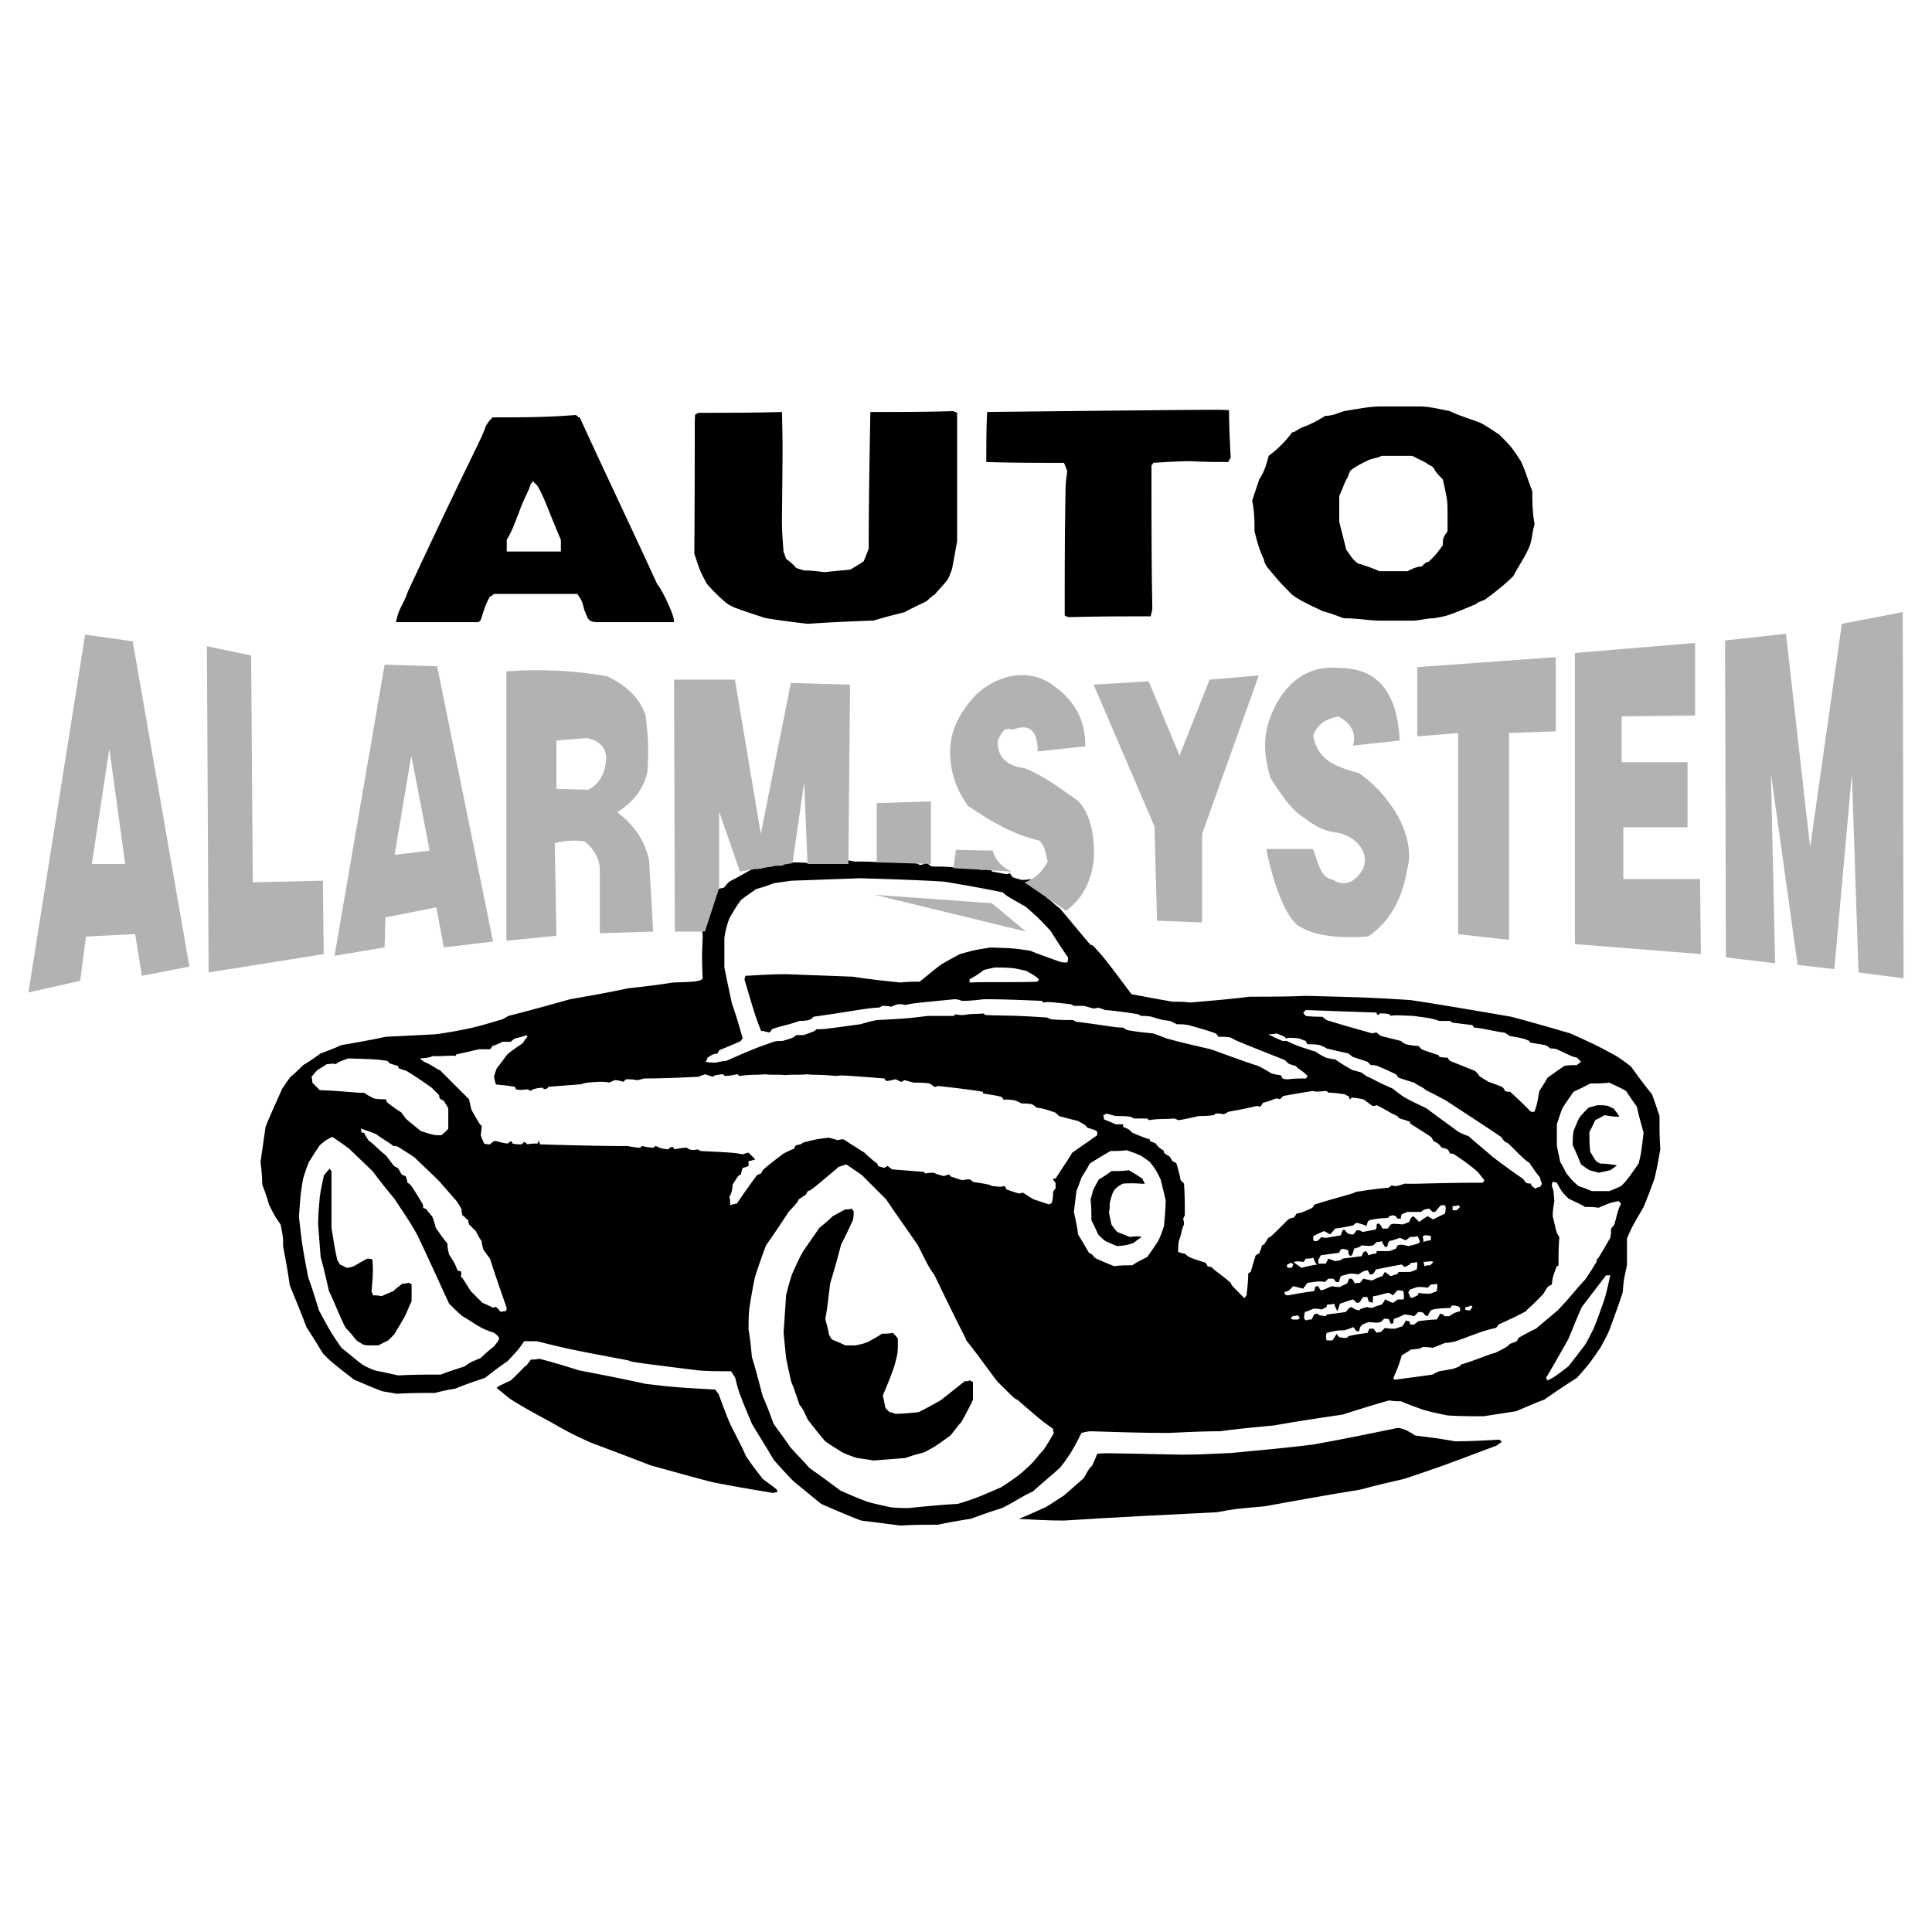 <!--?xml version="1.0" standalone="no"?--><svg xmlns="http://www.w3.org/2000/svg" viewBox="0 0 192.756 192.756"><title>Auto Alarm System - SVG vector logo - www.oklogos.com</title><g fill-rule="evenodd" clip-rule="evenodd"><path fill="#fff" d="M0 0h192.756v192.756H0V0z"/><path d="M89.831 152.206c-1.248-.166-2.58-.333-3.911-.499-1.332-.5-2.663-1.082-3.995-1.665l-2.747-2.247c-.666-.665-1.332-1.414-1.997-2.164-.666-1.164-1.415-2.33-2.164-3.578-.333-.832-.75-1.748-1.082-2.663-.25-.583-.416-1.249-.583-1.914-.083-.167-.25-.416-.416-.666-1.082 0-2.164 0-3.246-.083-6.658-.832-6.658-.832-6.991-.999-5.742-1.081-5.742-1.081-9.154-1.914h-1.249c-.5.749-.5.749-1.665 1.997-.749.5-1.498 1.082-2.247 1.665-.999.333-1.997.665-2.996 1.082-.666.083-1.332.249-1.997.416-1.249 0-2.414 0-3.828.083-.417-.083-.916-.166-1.415-.25-.916-.332-1.831-.748-2.83-1.165-2.247-1.747-2.247-1.747-3.079-2.579a124.55 124.55 0 0 0-1.665-2.664c-.5-1.331-1.082-2.746-1.665-4.161-.167-1.248-.417-2.58-.666-3.911 0-.916 0-.916-.25-2.164-.583-.832-.583-.832-1.165-1.997-.167-.666-.416-1.331-.666-1.997 0-.749-.083-1.498-.167-2.247l.5-3.496c.499-1.248 1.082-2.496 1.665-3.828.25-.333.5-.749.833-1.165.416-.333.832-.749 1.248-1.165.583-.333 1.165-.749 1.748-1.165.666-.25 1.332-.499 2.081-.832 1.415-.25 2.913-.5 4.411-.832l4.993-.25a46.03 46.03 0 0 0 3.329-.583c1.165-.249 2.164-.582 3.329-.915a4.79 4.79 0 0 0 .583-.333c1.998-.499 4.078-1.082 6.159-1.664 1.914-.333 3.829-.666 5.743-1.082 1.498-.167 2.996-.333 4.494-.583 2.247-.083 2.247-.083 2.83-.249l.167-.167c-.083-1.997-.083-1.997 0-4.161 0-.333-.083-.749-.167-1.165h-.5c0-.167 0-.167.166-.25.083 0 .167 0 .25.083.083 0 .167-.083.25-.167 0-.166 0-.333.083-.583.083 0 .167-.083.333-.167 0-.333.166-.666.333-.999v-.832c.167 0 .333-.083.5-.167 0-.167.083-.333.167-.5.167 0 .416-.083.749-.167.083-.166.25-.333.5-.583.832-.416 1.664-.916 2.58-1.415l.167.166c.666-.083.916-.25 1.498-.25l.167-.167c-.083-.166-.083-.166 0-.333h.167c0 .083.167.25.167.416.167 0 .416 0 .666-.083.083-.166.25-.333.416-.499.083.083.167.166.333.25.583 0 1.165 0 1.831.083.25-.083.499-.167.832-.333l.167.166c1.249-.166 1.249-.166 2.081-.083l.167-.166 1.249.249c.832 0 1.665 0 2.663.083 0-.083.083-.167.25-.333.333.083.749.166 1.165.249.25-.083.333-.166.499-.249l.416.416c.583-.167.666-.333 1.082-.333v.333c.083 0 .25.083.416.166.083 0 .25 0 .416-.083.083-.167.167-.333.333-.499 0 .166.083.333.167.582.083 0 .167.083.333.167.666 0 1.415 0 2.164.083.832-.167.832-.167 1.165-.083 0 0 0 .083.083.167.333 0 .666-.083 1.082-.167l.333.333c.167 0 .25 0 .416-.083.084-.083.167-.166.25-.333.166.167.333.333.499.583.417.083.916.167 1.332.25.083 0 .249 0 .416-.083.083.083.166.25.333.416.249.083.582.167.832.25.25 0 .583 0 .915-.083 0 .25 0 .25.25.666.25 0 .333.083.499.166 0 .083 0 .167.084.333.166.083.332.166.582.333.084.083.166.25.25.416.416.25.749.666 1.248.999.999 1.165 1.997 2.413 3.079 3.662.083 0 .167 0 .25.083 1.082 1.166 1.082 1.166 3.828 4.827 1.331.25 2.663.5 4.078.749.583 0 1.165 0 1.747.084 1.998-.167 3.995-.333 5.992-.583 1.831 0 3.662 0 5.576-.083 6.325.166 6.325.166 10.403.416 3.329.499 6.658 1.082 10.07 1.664 1.914.5 3.911 1.082 5.908 1.665 2.58 1.165 2.58 1.165 4.577 2.247.5.332.999.665 1.498 1.081.666.916 1.332 1.831 2.081 2.747.249.666.499 1.414.749 2.164 0 1.081 0 2.163.083 3.328-.166.916-.333 1.914-.583 2.913a61.91 61.91 0 0 1-1.082 2.83c-1.164 1.997-1.164 1.997-1.664 3.162v2.663c-.333 1.498-.333 1.498-.416 2.663-.333 1.082-.749 2.164-1.165 3.329-.25.749-.666 1.498-1.082 2.247-1.082 1.581-1.082 1.581-2.33 2.996-1.082.665-2.164 1.415-3.245 2.163-.916.334-1.831.75-2.83 1.166l-3.246.499c-1.165 0-2.33 0-3.578-.083-.832-.167-1.665-.333-2.497-.583-.666-.249-1.415-.499-2.163-.832-.334 0-.75 0-1.166-.083-1.498.416-3.079.915-4.66 1.415-2.247.332-4.494.665-6.824 1.082-1.748.166-3.579.332-5.409.582-1.665 0-3.329.083-5.077.167-2.58 0-5.16-.084-7.74-.167-.332 0-.665.083-.998.167-.333.665-.666 1.331-1.082 1.997-.333.499-.666.998-1.082 1.498-.832.749-1.748 1.497-2.663 2.33-1.082.499-1.914 1.082-3.079 1.664-1.082.333-1.997.666-3.162 1.082a54.082 54.082 0 0 0-3.246.583c-1.255.004-2.504.004-3.752.087z"/><path d="M101.648 151.54c.833-.333 1.748-.749 2.664-1.165.582-.333 1.164-.749 1.83-1.165l1.998-1.748c.499-.915.499-.915.832-1.248.166-.333.332-.749.499-1.165.583-.083.583-.083 8.405.083 1.582 0 3.246-.083 4.91-.166 2.664-.25 5.41-.499 8.156-.833 2.83-.499 5.659-1.082 8.488-1.664.25 0 .5.083.75.167.332.166.665.333.998.582 1.332.167 2.663.333 3.995.583 1.498 0 2.996-.084 4.494-.167 0 .083.083.167.166.25-.166.083-.333.166-.499.333-5.742 2.164-5.742 2.164-9.238 3.329-1.414.333-2.912.665-4.41 1.081-3.163.5-6.325 1.082-9.571 1.665-2.913.249-2.913.249-4.66.582-5.077.25-10.153.5-15.313.833-1.497 0-2.996-.084-4.494-.167z"/><path d="M90.663 150.458c-.583 0-1.082 0-1.831-.083-.749-.166-1.581-.333-2.413-.582a58.16 58.16 0 0 1-2.58-1.082 97.368 97.368 0 0 0-3.079-2.247c-.583-.666-1.248-1.332-1.914-2.081-.499-.749-1.082-1.498-1.665-2.33-.333-.915-.666-1.831-1.082-2.746-.333-1.248-.666-2.58-1.082-3.912-.083-.915-.167-1.83-.333-2.746 0-.666 0-1.415.083-2.164.167-.998.333-2.08.583-3.162.333-.999.666-1.997 1.082-3.079a115.787 115.787 0 0 0 2.247-3.329c.916-.998.916-.998.999-1.248l.749-.5c0-.083.083-.166.167-.332.333-.084.333-.084 3.08-2.414l.749-.25c.499.333.998.666 1.581 1.082l2.413 2.414c.999 1.498 2.081 2.996 3.163 4.577 1.082 2.163 1.082 2.163 1.665 2.996 2.746 5.742 3.079 6.158 3.162 6.491 1.082 1.332 1.998 2.663 3.079 4.078 1.748 1.748 1.748 1.748 1.998 1.83 2.413 2.081 2.413 2.081 3.578 2.913a.9.9 0 0 0 .084.417c-.333.582-.666 1.164-1.082 1.747-.416.416-.749.915-1.249 1.415-1.165 1.082-1.165 1.082-2.912 2.247-2.497 1.082-2.497 1.082-4.328 1.664-1.583.083-3.247.25-4.912.416z" fill="#fff"/><path d="M77.181 148.96c-1.998-.333-3.995-.665-6.075-1.081-1.998-.5-3.995-1.082-6.159-1.665-1.914-.749-3.912-1.498-5.909-2.247a34.205 34.205 0 0 1-3.496-1.747c-.832-.5-2.996-1.582-4.66-2.663-.416-.334-.833-.666-1.332-1.082.167-.167.167-.167 1.415-.749 1.248-1.166 1.332-1.415 1.581-1.498.083-.167.25-.333.416-.583.25 0 .5 0 .832-.083 1.332.333 2.664.749 3.995 1.165 2.164.416 4.328.832 6.575 1.332 2.746.332 2.746.332 6.991.582.083.083.167.25.333.416.333.916.666 1.831 1.082 2.83.499 1.082 1.165 2.246 1.664 3.412.5.749 1.082 1.498 1.665 2.247.416.333.916.665 1.415 1.081 0 .084 0 .167.083.25-.083 0-.249 0-.416.083zM87.168 145.715c-.5-.084-1.082-.167-1.665-.25-.5-.166-.999-.333-1.498-.582-.5-.333-1.082-.666-1.665-1.082-.583-.666-1.165-1.415-1.748-2.164-.5-1.082-.5-1.082-.832-1.498-.25-.749-.5-1.498-.833-2.33-.167-.749-.333-1.498-.499-2.331l-.25-2.496.25-3.745a26.99 26.99 0 0 1 .582-2.08c.333-.75.666-1.499 1.082-2.248.5-.748 1.082-1.581 1.665-2.413.417-.333.916-.749 1.332-1.165.333-.166.749-.416 1.249-.666.167 0 .416 0 .666-.083 0 .083.083.166.167.25 0 .249 0 .582-.083.915a61.21 61.21 0 0 1-1.166 2.414c-.333 1.248-.665 2.496-1.082 3.828-.167 1.165-.25 2.33-.5 3.578.083.416.25.916.333 1.415 0 .166.167.416.333.666.416.166.832.333 1.332.582h.999c.416-.083.832-.166 1.248-.333.417-.249.916-.499 1.415-.832.333 0 .666 0 1.082-.083.167.166.333.333.5.583 0 1.414 0 1.414-.333 2.663-.333.998-.749 1.997-1.165 2.995l.25 1.249.416.416c.167 0 .333.083.583.166.749 0 1.498-.083 2.33-.166.666-.333 1.415-.749 2.164-1.165a234.66 234.66 0 0 0 2.414-1.914c.166 0 .333 0 .499-.083.084 0 .167.083.333.166v1.747c-.333.75-.749 1.499-1.165 2.248-.333.333-.666.832-1.082 1.331-1.498 1.082-1.498 1.082-2.58 1.665-.583.166-1.249.332-1.915.582-.999.083-2.081.166-3.163.25z"/><path d="M139.266 137.642c-.083 0-.166 0-.25-.083.084-.416.416-.832.833-2.33.249-.166.582-.333.915-.582.916-.084.916-.084 1.165-.25.333 0 .666 0 .999.083l1.248-.499c.333 0 .749-.084 1.082-.167 2.913-1.082 2.913-1.082 3.994-1.331.084-.084.167-.167.25-.333.916-.416 1.831-.833 2.747-1.332.249-.333.499-.416 1.747-1.747.084-.167.25-.416.416-.666.084-.084.25-.167.416-.25.084-.749.084-.749.5-1.831 0 0 .083 0 .166-.083 0-.915 0-1.831.083-2.83-.083-.083-.166-.249-.249-.416-.167-.499-.25-1.081-.416-1.664 0-.499.083-.998.166-1.498-.083-1.082-.083-1.082-.25-1.498 0-.083 0-.25.084-.416.083 0 .166 0 .416.083.499.915.499.915 1.165 1.581.499.25 1.082.5 1.664.833.416 0 .833 0 1.332.083 1.165-.5 1.165-.5 1.997-.666l.25.25c-.25.499-.25.499-.666 2.08-.083.084-.167.25-.333.416 0 .25 0 .583-.083.916-1.248 2.163-1.248 2.163-1.332 2.08 0 .083 0 .25-.083.416-.333.5-.666 1.082-1.082 1.665-1.165 1.248-1.248 1.498-2.746 3.079-.666.582-1.415 1.165-2.164 1.831-.582.25-1.165.582-1.747.915 0 .084-.084.167-.167.333a5.68 5.68 0 0 1-.666.25c-.333.333-.333.333-1.497.915-.5.084-1.748.666-3.413 1.165-.083.167-.083.167-.749.416-.416.084-.915.167-1.414.25-.167.083-.416.167-.666.333-1.165.166-2.414.333-3.662.499zM154.329 137.642s0-.083-.083-.166c.749-1.248 1.498-2.58 2.247-3.911.416-.999.832-2.081 1.331-3.163.749-.999 1.582-2.081 2.414-3.162h.416c-.167.749-.333 1.581-.583 2.413-.333.915-.665 1.914-1.081 2.913-.25.499-.5.999-.833 1.581-.499.666-1.082 1.415-1.664 2.164-1.415 1.082-1.415 1.082-2.081 1.415l-.083-.084zM39.73 137.226c-.749-.166-1.498-.333-2.33-.499-.416-.167-.832-.333-1.248-.583-.666-.499-1.332-1.081-2.081-1.664-1.082-1.581-1.082-1.581-2.247-3.745-.333-1.082-.666-2.164-1.082-3.329-.582-3.079-.582-3.079-.915-5.992.167-2.33.167-2.33.416-3.828.167-.499.333-1.082.583-1.664.333-.5.666-1.082 1.082-1.665.583-.499.583-.499 1.249-.832.5.333 1.082.749 1.665 1.165.749.749 1.581 1.498 2.414 2.33.666.916 1.415 1.831 2.164 2.747.749 1.165 1.582 2.33 2.247 3.578 1.082 2.247 2.081 4.494 3.163 6.824.416.416.833.832 1.332 1.248.583.333 1.165.75 1.914 1.166.333.166.749.333 1.249.499.416.333.416.333.5.583-.083.249-.333.499-.5.748-.417.334-.916.75-1.332 1.165-1.165.5-1.165.5-1.581.833-.749.249-1.582.499-2.414.832-1.418 0-2.832 0-4.248.083z" fill="#fff"/><path d="M36.817 134.229c-.166 0-.333 0-.582-.083-.167-.083-.416-.25-.666-.416-.333-.416-.666-.832-1.082-1.248-.582-1.082-1.082-2.497-1.664-3.662-.25-1.082-.5-2.247-.833-3.412l-.25-3.246c0-.915.083-1.83.166-2.746.083-.666.25-1.415.417-2.164.167-.166.333-.416.583-.666 0 .084.083.167.167.25v5.659c.167 1.082.333 2.164.583 3.246.083.083.167.249.25.416.166.083.416.166.666.333.25 0 .5-.084.749-.167.416-.249.833-.499 1.332-.749.166 0 .333 0 .5.083.083 1.249.083 1.249-.083 3.163 0 .083.083.25.167.416.25 0 .5 0 .832.083.333-.166.75-.333 1.166-.499.25-.25.583-.5.915-.749.167 0 .333 0 .583-.083.083 0 .25.083.333.166v1.664c-.25.5-.417.999-.666 1.498-.333.583-.666 1.166-1.082 1.831l-.583.583-.999.499h-.919z"/><path d="M132.358 133.73c-.083-.333-.083-.333 0-.749 1.081-.25 1.081-.25 1.747-.25.25-.083.583-.166.916-.333.083.084.166.25.333.417h.249c.084-.417.084-.417.333-.666a5.75 5.75 0 0 1 .666-.25c.749.083.749.083 1.165 0l.333-.333c.167 0 .333 0 .499.083 0 .084.084.25.167.417.083 0 .166 0 .249-.084 0-.083 0-.249.084-.416.332-.083.666-.25.998-.416.333 0 .666.083.999.166l.416-.416c.167 0 .333 0 .499.084.167.249.167.249.417.332.083-.166.166-.332.332-.582.417-.167.417-.167 1.998-.25 0-.083 0-.166.166-.249.583.083.583.083.749.249v.333c-.582.167-.582.167-1.082.499h-.499c-.083-.166-.083-.166-.416-.249a4.79 4.79 0 0 1-.333.582c-.583 0-1.165.084-1.831.167-.083.083-.25.166-.416.333h-.416c0-.083 0-.167-.083-.333-.084 0-.167 0-.333-.083a4.79 4.79 0 0 1-.333.582l-.749.25c-.333 0-.666 0-.999-.083l-.416.416c-.083 0-.249 0-.416.083-.083-.083-.166-.25-.333-.416h-.416c0 .083-.083.25-.166.416-.583.083-1.249.166-1.915.333 0 0 0 .083-.166.166-.25 0-.499 0-.749-.083a1.135 1.135 0 0 1-.249-.333c-.084.166-.25.416-.417.666h-.582zM130.361 131.733c-.084 0-.167-.084-.25-.167 0-.166 0-.416.083-.666a5.64 5.64 0 0 0 .832-.333c.25 0 .5 0 .832.084l.5-.25c0-.083 0-.166.083-.249.167 0 .416 0 .666-.084.083.25.166.499.332.749l.25-.749c.583-.166.832-.332 1.332-.416l.333.333c.083 0 .166 0 .333-.083.083-.166.166-.333.332-.5h.417c0 .167.083.334.166.5a.63.63 0 0 1 .333.083c.083-.249 0-.499.083-.666.749-.083.916-.249 1.581-.333.084.084.25.167.416.25.084-.166.25-.333.416-.499.25 0 .334 0 .583.083.083.582.083.582 0 .832h-.583c-.082.084-.249.166-.416.333-.416-.083-.499-.249-.832-.333-.083.166-.166.333-.333.5-.249.083-.582.166-.915.332-.166 0-.333 0-.499-.083-.666.166-.666.166-.833.333-.416-.083-.416-.083-.748-.333-.25.083-.25.083-.583.499-.583.084-1.248.167-1.914.25 0 0 0 .083-.083.166-.666-.083-.666-.083-.833-.249-.083 0-.166 0-.333.083l-.249.499c-.167 0-.333 0-.499.084zM128.946 131.649l-.167-.166c.167-.167.167-.167.749-.25 0 .083.083.167.167.25l-.167.166h-.582zM49.967 130.9c-.166-.166-.25-.333-.499-.499-.083 0-.167 0-.25.083-.333-.166-.666-.332-1.082-.499l-1.165-1.165c-.333-.5-.583-.999-.999-1.498.083-.25.083-.25 0-.499-.083 0-.167 0-.333-.084-.25-.665-.25-.665-.833-1.581-.083-.332-.167-.666-.167-1.082-.416-.499-.749-.998-1.165-1.581a7.62 7.62 0 0 0-.333-1.082c-.167-.249-.416-.499-.666-.832-.083 0-.167 0-.25-.083 0-.083 0-.25-.083-.416-1.165-1.914-1.165-1.914-1.498-2.081 0-.166-.083-.416-.167-.665-.083 0-.25-.084-.416-.167a4.867 4.867 0 0 0-.333-.583c-.083-.083-.25-.166-.416-.249-.25-.333-.499-.666-.832-1.082-.749-.583-1.415-1.331-1.665-1.415-.166-.25-.333-.499-.499-.832h-.25c0-.083 0-.25-.083-.416.5.166.999.333 1.582.582.749.583 1.332.832 1.665 1.166.166 0 .333 0 .499.083.5.333 1.082.665 1.665 1.082.749.749 1.581 1.498 2.414 2.33l1.748 1.997c.167.25.333.5.5.832 0 .167 0 .333.083.583.25.166.333.333.583.499 0 .083 0 .25.083.416l.666.666c.167.333.333.666.583.998 0 .25.083.5.167.833.166.249.416.583.665.915.5 1.582 1.082 3.246 1.665 4.91 0 .083 0 .167-.083.333-.168 0-.335 0-.501.083zM146.173 130.651c0-.084 0-.167.084-.25.166 0 .416-.083.499-.166l.166.166c-.083.083-.166.166-.249.333-.167 0-.333 0-.5-.083zM124.119 129.486c-1.248-1.249-1.248-1.249-1.332-1.498-1.165-.999-1.664-1.249-1.914-1.582-.083 0-.166 0-.416-.083 0-.083-.083-.166-.166-.333-.5-.166-1.082-.333-1.664-.582-.084-.083-.25-.166-.417-.333-.166 0-.416-.083-.665-.167 0-.332 0-.748.083-1.164.166-.25.249-1.082.499-1.582 0-.166 0-.333-.083-.499 0-.083.083-.25.166-.416 0-.999 0-2.081-.083-3.163l-.333-.332c-.083-.5-.249-1.082-.416-1.665-.083-.083-.25-.166-.416-.25-.083-.166-.166-.332-.333-.499-.166-.083-.333-.166-.499-.333 0-.083 0-.166-.084-.249-.416-.25-.416-.25-.749-.666a4.007 4.007 0 0 0-.582-.25v-.166c-.582-.167-1.165-.416-1.748-.666-.332-.333-.332-.333-.915-.583v-.249h-.749c-.333-.167-.749-.333-1.165-.5 0-.083 0-.249-.083-.416.083 0 .249-.083.332-.166.25.083.583.166.916.25.499 0 .999 0 1.498.083.083 0 .166.083.333.166h1.248c.083 0 .167.083.25.167.998-.167 1.581-.084 2.496-.167.084 0 .25.083.417.167.665-.084 1.331-.25 2.08-.416.416 0 .915 0 1.415-.084.083 0 .166-.083.249-.166.25 0 .5 0 .833.083.083-.083.333-.166.416-.25.915-.166 1.831-.333 2.829-.582.084 0 .167 0 .333.083.167-.083.167-.25.333-.416.416-.083.832-.25 1.248-.416.084 0 .25 0 .417.083l.332-.333c.916-.166 1.915-.332 2.913-.499.416.083.416.083 1.332 0 .083 0 .166.083.249.167.5 0 1.082.082 1.665.166.083.083.332.166.416.25 0 .083 0 .166.083.249l.167-.166c.332 0 .748.083 1.164.166.25.167.583.416.916.666.083 0 .25 0 .416-.083 1.165.582 1.415.832 2.08 1.082 0 .083.084.166.25.249.25.083.583.167.999.333v.167c.666.416 1.331.832 2.08 1.331.084.083.167.25.25.416.499.25.499.25.832.666.167 0 .333.083.583.166.083.084.166.25.25.416.083 0 .249 0 .416.084.749.499 1.581 1.082 2.247 1.664.249.25.499.583.749.916 0 .083-.084.166-.167.249-4.743 0-7.24.167-7.739.083-.25.084-.5.167-.832.25-.167 0-.334 0-.5-.083-.083.083-.166.166-.333.249-1.082.084-2.164.25-3.245.416-.167.167-1.998.583-4.078 1.249a1.135 1.135 0 0 0-.25.333c-1.082.499-1.082.499-1.581.582-.083.084-.083.25-.333.416-.166 0-.333.084-.5.167-1.747 1.747-1.747 1.747-1.997 1.831a7.597 7.597 0 0 1-.416.666c-.083 0-.166.083-.249.166 0 .25-.167.5-.25.749-.083 0-.166.083-.333.167a40.057 40.057 0 0 0-.499 1.664c-.084 0-.167.083-.25.166 0 .666-.083 1.415-.166 2.164-.25.333-.25.333-.25.25zM140.93 129.486c-.083 0-.166 0-.249-.084 0-.083-.083-.249-.167-.416 0-.083.084-.166.167-.332l.749-.25c.333 0 .666 0 .999.083l.332-.333c.167 0 .333 0 .583-.083.083.249.083.249 0 .749-.166.083-.416.166-.666.25-.333 0-.749 0-1.165-.084 0 .084 0 .167-.083.25l-.5.25zM128.529 129.236c-.082 0-.166 0-.332-.083 0-.083 0-.167-.083-.25.166 0 .333-.083.499-.166l.416-.417.998.25c.084-.166.25-.333.417-.582 1.248-.167 1.248-.167 1.747-.083l.333-.333h.5c.083.083.166.166.249.333h.333c0-.167.083-.333.167-.583.249-.083.582-.166.915-.25.249 0 .499 0 .832.084.499-.333.499-.333.916-.417.083.084.166.25.249.417.084 0 .167 0 .333-.084.083-.083.167-.249.25-.416.832-.166 1.664-.333 2.58-.499.083.083.166.166.333.249.499-.249.499-.249.582-.416.166 0 .333 0 .583-.083.083.167.083.167 0 .749a5.82 5.82 0 0 1-.666.25h-1.165c0 .083-.084.166-.166.25-.167 0-.334.083-.583.166-.167-.083-.333-.25-.583-.416-.083.083-.166.25-.249.416-.333.083-.666.25-.999.416-.25 0-.583-.083-.916-.166-.083.083-.166.249-.332.416-.167 0-.333 0-.5.083-.083-.166-.166-.333-.332-.499h-.25c-.084.166-.084.333-.25.499-.166.083-.416.166-.666.333-.25 0-.499 0-.749-.084-.582.167-.665.334-1.165.417-.083-.083-.166-.25-.249-.417-.084 0-.167 0-.333.084 0 .083 0 .25-.084.416-.832.083-1.664.25-2.58.416z" fill="#fff"/><path d="M128.447 126.49c0-.084 0-.167-.084-.25.084-.083.25-.166.416-.25.084 0 .167.084.25.167 0 .083-.083.166-.166.333h-.416zM129.861 126.49c-.25-.167-.499-.333-.832-.583.499-.083.499-.083.998 0 .084-.083.167-.166.25-.333.25 0 .5 0 .749-.083.25.583.25.583.416.666-.499.083-.998.166-1.581.333zM111.136 126.323c-.582-.249-1.248-.499-1.913-.832-.25-.333-.25-.333-.583-.499-.333-.583-.666-1.166-1.082-1.831-.083-.749-.25-1.498-.416-2.247.083-.666.166-1.332.25-2.08.166-.417.332-.833.499-1.332.25-.416.582-.916.832-1.415.666-.416 1.332-.832 2.081-1.248.499 0 .998 0 1.581-.083.499.166.998.332 1.498.582.25.167.499.333.832.583.582.749.582.749 1.082 1.747.166.666.333 1.332.499 2.081 0 .832-.083 1.664-.166 2.58-.167.499-.333.998-.583 1.497-.333.5-.666 1-1.082 1.582-.499.249-.998.499-1.498.832-.582 0-1.165 0-1.831.083zM142.096 126.323c0-.083 0-.249-.084-.416.833-.083.833-.083.999 0l-.333.333c-.166 0-.333 0-.582.083zM131.526 126.074v-.417c.083-.083.166-.249.249-.415a93.06 93.06 0 0 1 1.831-.25c0-.084.083-.166.167-.333.249-.083.249-.083.748.083 0 .166 0 .333.084.5 0 0 .083 0 .166.083.166-.167.166-.167.333-.749.583-.167.583-.167.749-.333.749.083.749.083 1.165 0l.333-.333c.167 0 .333 0 .499-.084.084.167.167.334.333.583.084 0 .167 0 .25-.083 0-.166.083-.333.166-.5a7.605 7.605 0 0 0 1.082-.332c.167.083.333.166.583.25.083-.084.249-.167.416-.334.249 0 .499 0 .749-.083.083.167.166.333.25.583-.167.166-.167.166-1.166.416-.665-.166-.665-.166-1.082-.083 0 .083-.082.166-.166.333-.166.083-.416.166-.666.25h-1.248c0 .082 0 .166-.083.249-.25 0-.499.083-.749.167-.083-.25-.083-.25-.25-.416-.25.082-.25.082-.416.499-.582.083-1.248.166-1.914.249-.166.167-.166.167-.749.25a5.68 5.68 0 0 0-.666-.25l-.249.5h-.749z" fill="#fff"/><path d="M111.469 124.326a15.893 15.893 0 0 1-1.165-.5c-.249-.166-.499-.416-.749-.665-.166-.416-.416-.915-.666-1.415 0-.666 0-1.331-.083-2.08a13.7 13.7 0 0 0 .25-.916c.167-.333.333-.666.583-1.082.416-.249.832-.499 1.248-.832.582 0 1.165 0 1.748-.083.416.25.832.499 1.331.832l.249.499c-.249.084-.499-.083-2.163 0a2.982 2.982 0 0 0-.832.583c-.25.416-.25.416-.5 1.331 0 .334 0 .666-.083.999.083.333.167.749.25 1.165.166.25.333.5.582.749l1.249.499c.832-.083.832-.083 1.165 0-.167.167-.5.334-.749.583-.749.25-.749.25-1.665.333z"/><path d="M142.012 123.91c0-.166 0-.333-.083-.5l.167-.166c.166 0 .416 0 .665.083v.417c-.249 0-.499.082-.749.166zM131.276 123.826c-.083 0-.167 0-.25-.082v-.417c.333-.166.666-.333 1.082-.499.167.083.333.166.583.333.166-.167.333-.333.499-.583.583-.083 1.165-.166 1.831-.332.083-.084.166-.167.333-.25.333.083.665.166.998.333.084-.416.084-.416.25-.583 1.082-.25 1.332-.166 1.914-.25.083-.166.083-.166.499-.249.25.083.25.083.416.333h.334c0-.084 0-.25.083-.416.166-.084.333-.167.582-.25h1.332c.333-.25.333-.25.832-.333l.333.333h.25c.166-.167.332-.416.582-.666h.416c.084.25.084.25 0 .832-.333.167-.749.333-1.165.583a4.79 4.79 0 0 1-.582-.333c-.25.166-.5.333-.833.583l-.582-.583c-.25.166-.25.166-.416.583a5.764 5.764 0 0 1-.666.249c-.916-.083-.916-.083-1.165 0-.083.084-.167.25-.333.416h-.499c-.084-.166-.167-.332-.333-.499-.083 0-.167 0-.25.083 0 .167 0 .333-.083.5-.416.083-.832.166-1.332.249-.249-.166-.249-.166-.582-.166-.083.083-.167.249-.333.416-.166 0-.333 0-.5-.083-.166-.084-.249-.25-.416-.416-.166.083-.166.083-.332.582-.416.083-.916.166-1.415.25-.167 0-.333 0-.5-.084-.416.416-.416.416-.582.416zM144.925 120.747v-.415c.083 0 .333 0 .583-.084l.166.167-.333.332h-.416zM72.854 120.248c0-.25 0-.499-.083-.832.25-.5.25-.5.333-1.248.583-.916.583-.916.833-.999 0-.166.083-.416.166-.666.167 0 .333-.083.583-.166v-.5c.167 0 .416-.083.666-.166l-.666-.666c-.167 0-.333.083-.583.167-.832-.167-.832-.167-4.161-.333-.083 0-.167-.083-.333-.167-.499.084-.499.084-.832 0 0 0-.167-.083-.25-.166-.416 0-.832.083-1.248.166 0-.083-.083-.166-.167-.249-.333.083-.333.083-.416.249-.749-.083-.749-.083-1.248-.332-.083 0-.167.083-.25.166-.333 0-.75-.083-1.166-.166l-.167.166c-.333 0-.832-.083-1.248-.166-2.913 0-5.826-.084-8.739-.167 0-.083-.083-.249-.167-.416 0 .083 0 .167-.083.333-.333 0-.666 0-.999.083-.083-.083-.166-.167-.333-.249l-.25.249c-.25 0-.583 0-.916-.083 0-.084-.083-.166-.166-.25a1.153 1.153 0 0 1-.333.25c-.749-.084-.916-.25-1.332-.25-.083.084-.25.166-.417.333-.166 0-.333 0-.582-.083-.083-.25-.25-.5-.333-.832.083-.749.083-.749.083-.999-.083.083-.083.083-.999-1.498-.083-.333-.167-.666-.25-1.082l-2.913-2.913c-.333-.083-.749-.499-1.581-.832-.083-.083-.25-.166-.416-.333.915-.083.915-.083 1.332-.249.583.083 1.748-.084 2.247 0 0 0 0-.084.083-.167.833-.166 1.498-.333 2.247-.499h1.082c.083-.083.167-.166.25-.333.333-.083.666-.25.999-.416h.833c.083-.083.166-.167.416-.333.333-.083.749-.166 1.165-.333 0 0 0 .083.083.167-.166.166-.333.416-.499.665-.5.333-.999.666-1.498 1.082-.333.416-.666.916-1.082 1.415l-.25.749c0 .25.083.499.167.832.25.083.333 0 1.914.25 0 .083.083.166.083.249.417.084.417.084 1.165 0 .083 0 .167.084.25.167.499-.25.499-.25 1.249-.333l.167.166c.333-.083.333-.083.416-.249l3.246-.25c.5-.166.5-.166 1.831-.249.333 0 .666 0 .999.083.166-.083.333-.167.583-.25.25 0 .5.083.832.167l.25-.25c.333 0 .666 0 1.082.083.167 0 .417-.083.749-.166 1.748 0 3.579-.084 5.41-.167.167-.083.417-.166.666-.249l.749.249c.25-.166.25-.166.915-.249.167 0 .25.083.25.166.416 0 .832-.083 1.249-.166.083 0 .166.083.25.166 1.249-.166 1.665-.083 2.58-.166.5.083 1.415 0 1.914.083.999-.083 1.415 0 2.331-.083.333.083 1.082 0 2.83.166.499-.083.499-.083 4.827.25 0 .083.083.166.166.249.25 0 .583-.083.916-.166.25.083.333.166.582.25.083 0 .167-.084.333-.167.25.083.583.167.916.25.5 0 .999 0 1.581.083.083.083.333.166.417.333.083 0 .25 0 .416-.083 1.498.166 2.996.332 4.494.582v.166c.499.084 1.165.167 1.831.334.083.083.166.166.249.332.167-.083.167-.083.999 0 .25.084.499.167.749.333.333 0 .666 0 1.082.083.083.084.333.167.416.333.666.083.666.083 1.914.5l.333.333c.582.166 1.248.332 1.914.499.749.416.749.416.915.666.832.249.832.249.999.416v.333l-2.497 1.747c-.499.832-1.081 1.665-1.664 2.58h-.25c0 .083.084.25.25.416v.583a1.164 1.164 0 0 0-.25.332c0 .334 0 .75-.166 1.166-.083 0-.166 0-.25.083a657.03 657.03 0 0 0-1.498-.499c-.333-.167-.665-.416-1.082-.666-.083 0-.166 0-.332.083-.417-.083-.833-.249-1.332-.416-.083-.25-.083-.25-.25-.333-.249.083-.249.083-1.165 0-.333-.166-.333-.166-1.914-.416a1.157 1.157 0 0 0-.333-.25c-.166 0-.416 0-.666.084-.416-.084-.832-.25-1.332-.416 0 0 0-.084.083-.167-.083 0-.416.083-.666.167-.333-.084-.666-.167-.999-.333-.167 0-.5 0-.833.083l-.167-.167c-.999-.083-2.081-.166-3.162-.249-.083-.084-.25-.167-.416-.333-.083 0-.167.083-.333.166-.167 0-.333-.083-.666-.166 0-.083 0-.167-.083-.25-.416-.333-.833-.666-1.249-1.082-.666-.416-1.332-.832-2.081-1.331-.167 0-.333 0-.583.083a13.7 13.7 0 0 0-.916-.25c-1.332.167-1.332.167-2.58.499-.166.167-.166.167-.666.25-.083.084-.167.167-.167.333-.416.167-.749.333-1.082.499-.666.5-1.332.999-1.997 1.582-.083.083-.167.249-.25.416-.083 0-.25.083-.416.166-.666.916-1.332 1.831-1.997 2.83-.165 0-.415.083-.664.166zM158.823 118.834c-.416-.167-.832-.334-1.332-.5-.665-.582-.665-.582-1.248-1.331a14.832 14.832 0 0 0-.582-1.082c-.084-.5-.25-1.082-.333-1.665v-2.08c.166-.5.333-1.082.582-1.665.333-.499.666-.998 1.082-1.581.499-.25 1.082-.499 1.664-.832.583 0 1.249 0 1.915-.083.499.249 1.082.499 1.664.832.333.499.666.999 1.082 1.581.167.832.416 1.665.665 2.58-.249 2.08-.249 2.08-.498 3.079-1.166 1.665-1.166 1.665-1.748 2.247a16.81 16.81 0 0 1-1.165.5h-1.748zM153.164 118.584c-.416-.333-.416-.333-.416-.5-.167 0-.333 0-.499-.083-.084-.083-.167-.249-.333-.416-.999-.666-1.998-1.415-2.996-2.164-.749-.665-1.581-1.331-2.414-2.08-.333-.083-.665-.25-.998-.416-.999-.749-2.081-1.498-3.163-2.331-.665-.332-1.415-.665-2.163-1.081-.416-.25-.832-.583-1.249-.916-1.581-.665-1.997-.998-2.663-1.248 0-.083-.25-.166-.416-.333-.25-.083-.582-.166-.916-.25-.582-.333-1.164-.665-1.747-1.082-.25 0-.582-.083-.915-.166-.333-.166-.666-.333-.999-.582-1.831-.583-1.831-.583-2.913-1.082h-.416a20.68 20.68 0 0 1-1.415-.666c.25 0 .5 0 .833-.083.832.333.832.333.915.499.416-.083.416-.083 1.331 0 .167.083.416.166.666.25 0 .083.084.166.167.332.416 0 .832 0 1.248.084.166.083.416.166.666.333.666.166 1.415.333 2.163.499.084.083.25.166.416.333l1.499.499.333.333c.166 0 .416 0 .665.083.583.25 1.165.5 1.831.833.084.083.166.166.25.332.499.167.998.333 1.581.5.416.333.832.416 1.165.749.666.332 1.332.666 2.08 1.082 1.748 1.165 3.579 2.33 5.41 3.578.083.083.166.25.333.416.083.084.249.166.416.25 1.664 1.664 1.664 1.664 2.08 1.914.333.499.666.999 1.082 1.498 0 .166.083.333.167.582 0 .084-.084.167-.167.333-.166 0-.333.083-.499.167z" fill="#fff"/><path d="M159.489 117.003c-.25-.084-.583-.167-.916-.25-.249-.167-.499-.333-.832-.583-.25-.582-.499-1.248-.832-1.914 0-.416 0-.915.083-1.414.167-.417.333-.833.583-1.332.249-.333.582-.666.915-.999.25-.083.582-.166.916-.249.332 0 .665 0 1.081.083.084.083.25.166.5.249.582.75.582.75.499.833-.416 0-.915-.083-1.415-.167-.249.167-.582.333-.915.5-.166.333-.333.749-.583 1.165 0 .665 0 1.331.083 1.997.167.25.334.583.583.915.083.084.25.167.416.25.499 0 1.082.083 1.665.167-.167.166-.417.332-.666.499-.333.083-.749.166-1.165.25z"/><path d="M43.476 113.258c-.5-.084-.999-.25-1.498-.416a98.005 98.005 0 0 1-1.415-1.166c-.166-.166-.333-.416-.499-.665-.499-.333-.999-.666-1.498-1.082 0-.083 0-.167-.083-.25-.333 0-.749 0-1.165-.083-.333-.166-.666-.333-.999-.582-.333.082-1.997-.167-4.411-.25l-.749-.749c0-.167 0-.333-.083-.583.167-.166.333-.416.583-.666.249-.166.583-.333.915-.582.749-.083.749-.083.916 0 .333-.25.333-.25 1.249-.583 2.83.083 2.83.083 3.911.25l.25.25c.25.083.499.166.832.249 0 .083 0 .167.083.25l.749.25c.833.499 1.665 1.082 2.497 1.664l.749.749c0 .083 0 .167.083.333.083.083.25.166.416.25.083.249.333.499.417.748v1.998c-.083.166-.417.416-.666.666h-.584zM152.748 110.927c-.666-.665-1.332-1.331-2.081-1.997-.166 0-.333 0-.499-.083-.083-.083-.083-.25-.333-.416a22.364 22.364 0 0 0-1.331-.499c-.25-.167-.583-.333-.916-.583-.083-.166-.249-.333-.416-.499l-2.496-.999a1.135 1.135 0 0 1-.25-.333c-.25 0-.5 0-.832-.083 0 0 0-.083-.084-.167-.499-.166-1.081-.332-1.664-.582l-.333-.333c-.416 0-.832-.083-1.248-.167a1.727 1.727 0 0 1-.499-.332l-1.998-.5c-.083-.083-.249-.166-.416-.332-.083 0-.25 0-.416.083-1.498-.416-2.996-.832-4.577-1.332-.083-.083-.25-.166-.416-.333-.5 0-1.082 0-1.665-.083a1.157 1.157 0 0 1-.25-.333l.25-.25c2.331.084 4.66.167 7.074.25 0 .167 0 .167.167.25l.166-.167c.25 0 .583 0 .915.084l.167.166c.333-.083.333-.083 2.247 0 1.831.25 1.831.25 2.58.499h.998c.084 0 .167.084.333.167.583.083 1.248.166 1.997.25 0 .083.084.166.167.249.999.083 2.163.416 2.996.5.166.083.333.166.499.332 1.415.25 1.415.25 1.997.5 0 0 0 .083.084.166l1.497.25c.167.083.334.166.5.333.166 0 .416 0 .666.083 1.581.749 1.581.749 1.997.832l.416.416c-.083.083-.25.167-.416.333-.416 0-.832 0-1.248.083-.5.333-1.082.749-1.665 1.165-.25.417-.499.833-.832 1.332-.25 1.415-.25 1.415-.499 2.08h-.333zM128.529 107.682c-.166 0-.332 0-.582-.083 0-.084-.083-.167-.166-.333-.25 0-.583-.083-.916-.167-.416-.249-.832-.499-1.331-.749-1.581-.499-3.079-1.082-4.744-1.664-1.415-.333-2.913-.666-4.411-1.082-.416-.166-.832-.333-1.331-.499-.833-.083-1.665-.167-2.58-.333-.166-.083-.333-.167-.416-.25-.916 0-1.332-.166-4.66-.582-.084 0-.167-.084-.333-.167-.666 0-1.415 0-2.164-.083-.083 0-.25-.083-.416-.167-3.579-.249-4.078-.166-6.075-.249-.083 0-.167-.083-.333-.167-.333.084-1.248 0-1.914.167-.25 0-.5 0-.832-.083l-.167.166h-2.58c-1.997.25-1.997.25-5.076.416-.5.083-1.082.25-1.665.416-3.662.5-3.662.5-4.411.5-.083.166-.083.166-1.248.582h-.749c-.25.25-.25.25-1.332.583-.25 0-.583 0-.916.083-2.081.749-2.081.749-4.744 1.914-.25 0-.666.083-.999.166-.333 0-.666 0-1.082-.083.167-.083.167-.25.25-.416.5-.333.5-.333.999-.416 0-.083.083-.166.167-.333.666-.249 1.415-.583 2.164-.915 0-.084.083-.167.166-.25-.333-1.165-.666-2.33-1.082-3.495-.25-1.165-.5-2.33-.749-3.579v-2.913c.083-.666.25-1.332.5-1.998.333-.582.666-1.165 1.165-1.831.416-.333.916-.666 1.498-1.082.583-.167 1.165-.333 1.748-.583l1.748-.25c2.247-.083 4.577-.166 6.908-.25 2.747.083 5.493.167 8.322.333 1.998.333 3.912.666 5.909 1.082.333.333.333.333 2.247 1.415 1.248 1.082 1.248 1.082 2.497 2.414a74.314 74.314 0 0 0 1.747 2.664c0 .166 0 .333-.083.499-.25 0-.499 0-.749-.083-.915-.333-1.914-.666-2.913-1.082-1.581-.25-1.581-.25-3.994-.333-1.581.25-1.581.25-3.079.666-.583.333-1.249.666-1.915 1.081-.666.5-1.332 1.082-2.081 1.665-.583 0-1.248 0-1.914.083-1.581-.166-3.163-.333-4.744-.582-2.164-.084-4.411-.167-6.658-.25-1.332 0-2.664.083-4.078.166 0 .084 0 .167-.083.333 1.082 3.662 1.082 3.662 1.665 5.16.25 0 .5.083.832.167.083-.084.167-.167.25-.333.583-.25 1.914-.5 2.747-.833.25 0 .583 0 .915-.083.25-.083.333-.166.5-.333 4.661-.666 5.077-.832 6.491-.915.083 0 .25-.083.333-.167.25 0 .583 0 .916.084.167-.084.417-.167.666-.25.25 0 .499 0 .749.083.666-.166.666-.166 4.911-.582.25 0 .5.083.749.166.749 0 1.498-.083 2.164-.166 1.914 0 3.828.083 5.825.166 0 0 0 .083.084.167.499-.084.499-.084 2.746.166.083 0 .166.083.333.166h.999c.332.084.582.167.915.25.167 0 .333 0 .499-.083l.749.249c1.082.084 2.164.25 3.246.417 0 0 .166.083.249.166.25 0 .666 0 1.082.083 1.082.333 1.082.333 1.831.416.167.084.416.167.666.333.333 0 .749 0 1.165.084.916.249 1.831.499 2.746.832.084.083.167.166.25.333.416 0 .916 0 1.248.083.583.333.583.333 5.41 2.247l.332.333c.167.083.417.166.75.249.249.333.832.583 1.165.999 0 .083-.083.166-.167.25-.585.001-1.168.001-1.751.084z" fill="#fff"/><path d="M96.738 98.027v-.333a8.17 8.17 0 0 0 1.415-.915c.333-.083.666-.166 1.082-.25.666 0 1.331 0 1.997.084.416.083.749.166 1.165.249.416.25.916.499 1.249.832 0 .084-.084.167-.167.25-1.498.083-5.243 0-6.741.083z" fill="#fff"/><path d="M39.519 62.073c.235-1.409.705-1.645 1.174-3.053 6.576-14.09 7.28-15.03 7.75-16.438.235-.47.47-.705.705-.939 2.583 0 5.401 0 8.22-.235.234 0 .234.235.469.235 2.583 5.636 5.167 11.038 7.75 16.673.469.47 1.644 3.053 1.644 3.523v.235h-7.515c-.234 0-.705 0-.939-.235-.234-.235-.234-.47-.469-.939-.235-.94-.235-.94-.705-1.644h-8.22c-.234 0-.234.235-.469.235-.47.705-.705 1.644-.939 2.349l-.235.235c-2.82-.002-5.403-.002-8.221-.002zm11.273-7.046h-.235v-1.174c.705-1.174.939-2.113 1.174-2.583.47-1.41.939-2.114 1.174-2.818 0-.235.235-.235.235-.47l.469.47c.705 1.174.939 2.113 2.349 5.401v1.174h-5.166zm29.801 7.215c-1.332-.167-2.83-.333-4.245-.583-.999-.333-2.081-.666-3.163-1.082-.333-.166-.666-.333-.915-.583a17.25 17.25 0 0 1-1.748-1.748c-.666-1.249-.666-1.249-1.249-2.996.083-11.818 0-13.066.083-13.898.083 0 .167-.083.333-.166 2.747 0 5.493 0 8.323-.083.083 3.078.083 3.078 0 10.901 0 .999.083 1.998.167 3.08.083.167.167.417.25.666.333.25.749.583.999.916.25.083.5.166.833.25.666 0 1.331.083 1.997.167.832-.083 1.665-.167 2.58-.25.416-.25.832-.499 1.332-.832l.5-1.249c0-4.494.083-9.071.167-13.648 2.746 0 5.409 0 8.155-.083.167 0 .333.083.5.167v12.816l-.5 2.747c-.167.416-.25.832-.583 1.249-.333.416-.749.832-1.165 1.332-.167.083-.167.083-.833.666-.666.333-1.415.666-2.164 1.082-.999.25-1.998.5-3.079.833-2.164.079-4.328.162-6.575.329zm26.05-.666c-.083 0-.25-.083-.416-.167 0-4.161 0-8.322.083-12.567 0-.583.083-1.165.166-1.831-.083-.25-.166-.5-.332-.833-2.58 0-5.161 0-7.74-.083 0-1.665 0-3.329.083-4.993 23.469-.25 23.469-.25 24.135-.167 0 1.581.083 3.162.166 4.744-.083.083-.166.25-.249.416-1.165 0-2.413 0-3.662-.083-1.248 0-2.497.083-3.828.167 0 .083-.083.167-.167.25 0 4.744 0 9.488.084 14.232 0 .25-.084.499-.167.832-2.664 0-5.41 0-8.156.083zm30.968.345c-.939 0-2.113-.235-3.522-.235-.705-.235-1.174-.47-2.113-.705-.939-.469-2.114-.939-3.054-1.644-1.174-1.175-1.174-1.175-2.348-2.583-.235-.235-.47-.705-.47-.939-.47-.939-.705-1.879-.94-2.818 0-.939 0-1.879-.234-3.053.234-.705.47-1.41.705-2.114.47-.705.704-1.409.939-2.349a11.145 11.145 0 0 0 2.348-2.348c.235 0 .47-.235.939-.469.705-.235 1.644-.705 2.349-1.174.705 0 1.174-.235 1.879-.47 1.409-.235 2.583-.469 3.757-.469h3.758c.939 0 1.879.234 3.054.469.939.47 1.878.705 3.053 1.174.47.235 1.174.704 1.878 1.174 1.174 1.175 1.174 1.175 2.113 2.584.471.939.705 1.878 1.175 3.053 0 .939 0 2.113.235 3.288-.235.705-.235 1.409-.471 2.114-.469 1.174-1.174 2.113-1.643 3.053-.939.939-1.879 1.644-2.818 2.349-.47.234-.705.234-.939.469-2.818 1.174-2.818 1.174-4.228 1.409-.705 0-1.409.235-2.113.235l-3.289-.001zm0-4.932c-.47-.235-1.174-.47-1.879-.704-.234 0-.469-.236-.704-.47-.235-.235-.47-.705-.705-.939l-.704-2.818v-2.583c.234-.469.47-1.174.704-1.644.235-.235.235-.705.47-.939.705-.47.705-.47 1.645-.939.469-.235.939-.235 1.408-.471h3.054l1.408.705c.235.235.47.235.705.47.234.469.47.704.939 1.174.47 2.114.47 2.114.47 3.522v1.644c-.47.704-.47.704-.47 1.409-.705.939-.705.939-1.409 1.643-.235 0-.47.236-.704.47-.47 0-.939.235-1.409.47h-2.819z"/><path d="M8.494 63.315L2.835 99.019l5.16-1.165.583-4.411 4.91-.25.666 4.161 4.744-.915-5.659-32.458-4.745-.666zm.666 22.887h3.329l-1.581-11.485L9.16 86.202zM20.645 64.48l4.411.916.166 22.637 6.991-.167.083 7.324-11.484 1.831-.167-32.541zm12.733 30.876l4.993-.832.083-2.996 5.077-.999.749 3.995 4.91-.583-5.576-27.464-5.243-.166-4.993 29.045zm5.992-10.07l3.495-.416-1.831-9.487-1.664 9.903zm11.152-18.308v26.881l4.993-.499-.167-9.238c.999-.25 1.998-.333 2.996-.166.916.749 1.415 1.664 1.498 2.58v6.575l5.326-.167-.416-7.157c-.416-1.914-1.498-3.495-3.162-4.744 1.415-.916 2.58-2.164 2.996-3.995.166-2.413.083-3.329-.167-5.659-.583-1.747-1.915-2.996-3.829-3.911-3.244-.584-6.572-.75-10.068-.5zm4.993 6.907v4.827l3.163.083c.999-.5 1.581-1.415 1.748-2.58.25-1.415-.416-2.247-1.831-2.58l-3.08.25zm46.855 19.058l-15.063-3.662 11.651.832 3.412 2.83zM87.473 80.126v5.909l5.41.167V79.96l-5.41.166zm-20.14 12.817h2.996l1.415-4.328v-7.657l2.08 5.992 5.243-.832 1.166-8.073.333 8.156h4.078l.167-17.894-5.909-.166-2.996 15.063-2.58-15.396H67.25l.083 25.135zm36.202-17.976c0-2.081-.832-2.83-2.496-2.164-.916-.25-.999.167-1.499 1.082-.083 1.665.999 2.58 2.663 2.747 2.081.832 3.746 2.164 5.327 3.246 1.248 1.248 1.747 3.495 1.581 6.075-.333 2.247-1.248 3.828-2.746 4.91l-4.162-2.83c.833-.25 1.665-.832 2.331-2.081-.25-.749-.167-1.415-.833-2.081-2.829-.666-5.076-2.081-7.156-3.496-1.083-1.581-1.665-3.079-1.748-5.076-.083-2.497 1.082-4.411 2.663-6.075 2.247-1.998 5.16-2.497 7.407-.999 2.912 1.998 3.412 4.244 3.412 6.242l-4.744.5zm5.576-6.658l6.075 14.148.25 9.404 4.494.167v-8.822l5.659-15.812-4.91.416-2.996 7.573-3.08-7.407-5.492.333zm30.543 5.576l-4.66.5c.332-1.249-.167-2.248-1.498-2.913-1.332.333-1.998.749-2.497 1.914.499 2.247 1.747 2.997 4.577 3.745 3.079 2.081 5.742 6.325 4.827 9.571-.499 3.079-1.831 5.326-3.911 6.741-2.664.167-5.077 0-6.658-.916-1.332-.5-2.746-3.995-3.496-7.823h4.661c.499 1.248.666 2.829 1.997 3.079 1.165.749 2.164.166 2.83-.833.915-1.332 0-3.246-2.164-3.828-1.415-.167-2.33-.583-3.495-1.498-1.415-.833-2.413-2.497-3.413-3.995-.831-2.913-.748-4.827.583-7.407 1.415-2.497 3.412-3.829 6.242-3.579 4.077.002 5.825 2.665 6.075 7.242zm1.748-7.324v6.908l4.077-.333v20.057l5.077.583v-20.64l4.66-.167v-7.407l-13.814.999zm15.729-1.415v29.045l12.567.999-.084-7.49h-7.656v-5.16h6.408v-6.492h-6.575v-4.577l7.324-.083v-7.24l-11.984.998zm14.98-1.248l.083 31.625 4.91.583-.416-18.892 2.663 19.058 3.662.417 1.748-19.475.665 19.807 4.494.583-.083-36.535-6.075 1.165-3.162 22.304-2.414-21.305-6.075.665zm-71.156 23.053c-.998-.416-1.664-1.165-1.914-2.081l-3.662-.083-.25 1.831 5.826.333z" fill="#b0b2b4"/></g></svg>